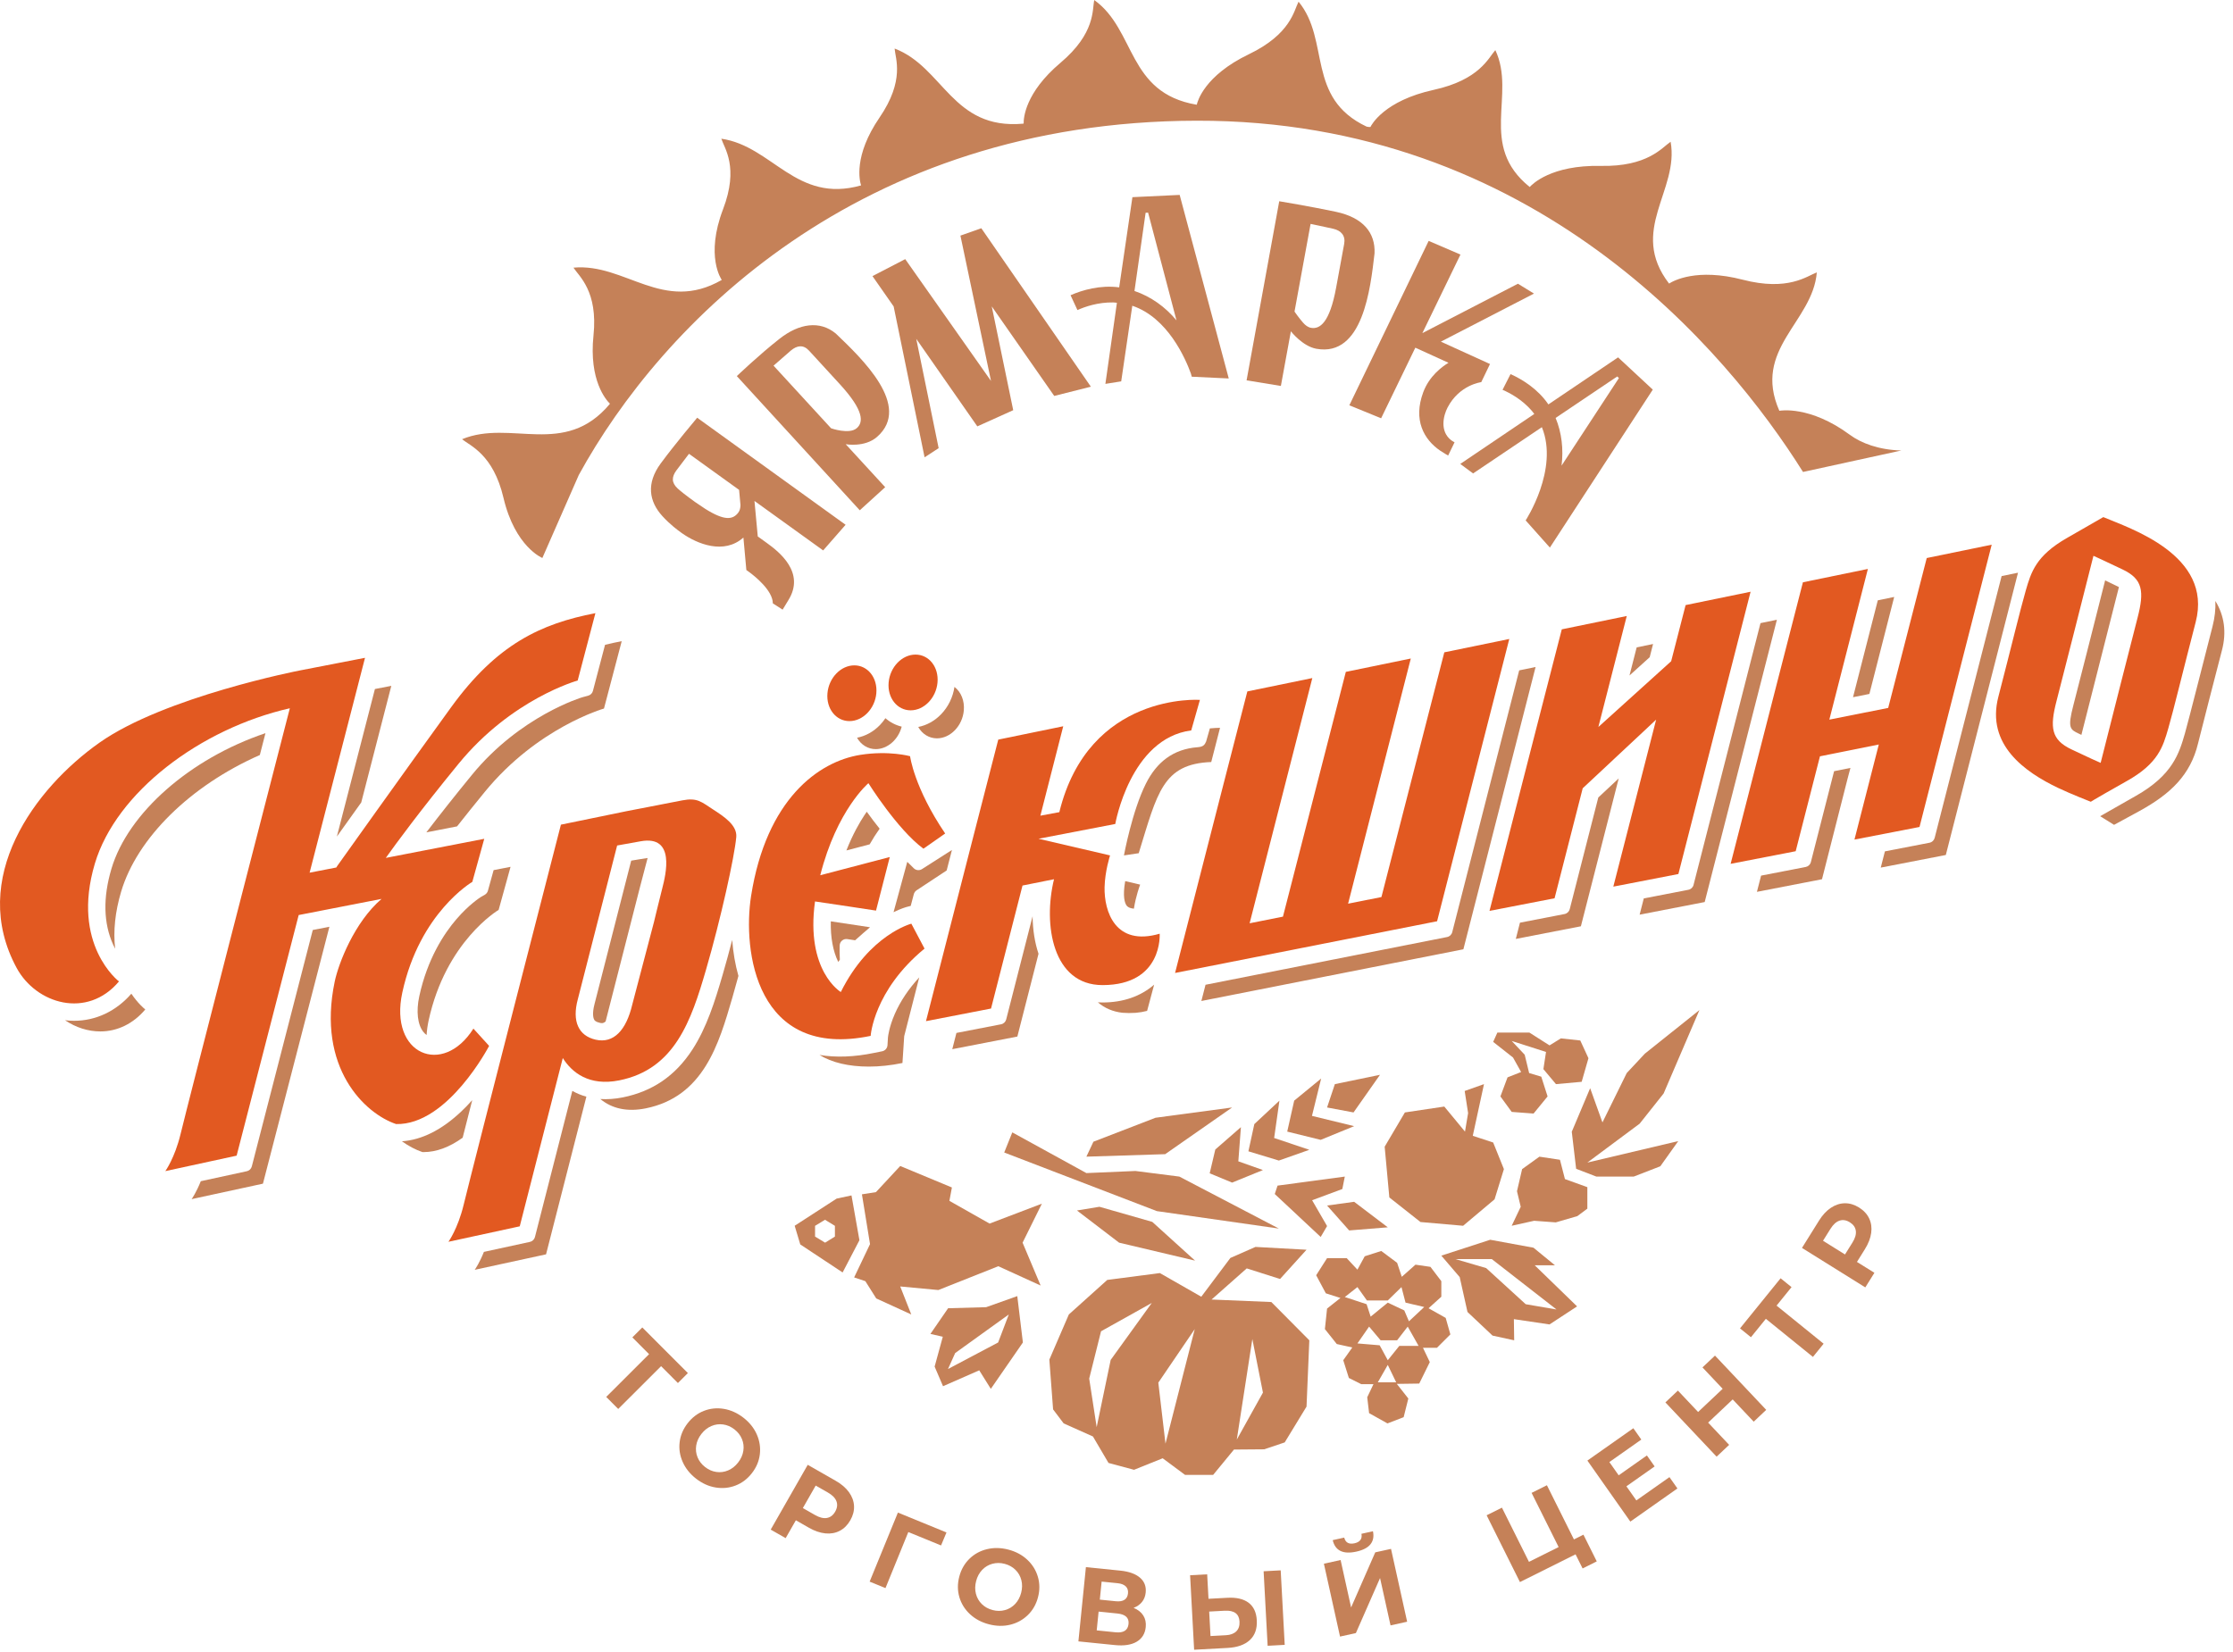 <?xml version="1.0" encoding="UTF-8"?> <svg xmlns="http://www.w3.org/2000/svg" width="250" height="185" viewBox="0 0 250 185" fill="none"> <g clip-path="url(#clip0)"> <path d="M161.7 73.051C161.7 73.051 157.816 88.137 154.661 100.456L150.929 101.199L157.949 73.744L150.675 75.24C150.675 75.24 146.789 90.331 143.635 102.651L139.903 103.394L146.924 75.933L139.649 77.429C139.649 77.429 134.817 96.194 131.557 108.958L160.892 103.167L168.975 71.556L161.7 73.051" fill="#E25921"></path> <path d="M188.716 67.761C188.716 67.761 188.073 70.258 187.099 74.049L178.949 81.413L182.128 68.982L174.853 70.477C174.853 70.477 170.021 89.243 166.76 102.006L174.045 100.593L177.195 88.277L185.417 80.589C183.892 86.523 182.097 93.52 180.623 99.29L187.908 97.877L195.991 66.266L188.716 67.761" fill="#E25921"></path> <path d="M211.397 79.276L204.808 80.588L209.123 63.712L201.849 65.208C201.849 65.208 197.017 83.973 193.756 96.737L201.04 95.324L203.757 84.696L210.345 83.372C209.405 87.037 208.46 90.729 207.619 94.021L214.903 92.608L222.985 60.997L215.712 62.492C215.712 62.492 213.7 70.305 211.397 79.276" fill="#E25921"></path> <path d="M239.311 69.196C238.568 72.06 236.484 80.286 235.183 85.431C234.847 85.286 233.874 84.855 231.903 83.915C229.655 82.843 229.468 81.484 230.244 78.496C230.987 75.629 233.075 67.388 234.376 62.243C234.644 62.363 235.575 62.786 237.651 63.777C239.899 64.849 240.086 66.208 239.311 69.196ZM235.48 57.908C235.48 57.908 235.324 58.004 231.407 60.248C227.939 62.235 227.398 64.065 226.8 66.124C226.202 68.181 225.148 72.568 223.731 78.029C222.334 83.416 226.73 86.473 230.415 88.233C231.886 88.934 234.075 89.784 234.075 89.784C233.996 89.853 233.967 89.797 238.147 87.444C241.63 85.484 242.158 83.627 242.755 81.569C243.352 79.511 244.406 75.124 245.823 69.663C247.779 62.127 238.395 59.151 235.48 57.908" fill="#E25921"></path> <path d="M124.279 95.794L116.27 93.928L124.863 92.274C124.863 92.274 126.528 82.684 133.366 81.797L134.339 78.376C134.339 78.376 121.896 77.492 118.6 90.949L116.477 91.345L119.037 81.33L111.763 82.825C111.763 82.825 106.931 101.591 103.67 114.354L110.954 112.941L114.477 99.166L118.005 98.461C116.762 103.541 117.843 110.326 123.446 110.317C130.224 110.308 129.834 104.562 129.834 104.562C124.854 106.016 123.608 102.054 123.665 99.358C123.704 97.561 124.279 95.794 124.279 95.794Z" fill="#E25921"></path> <path d="M94.134 111.092C94.134 111.092 90.169 108.739 91.247 100.949C92.46 101.118 98.076 101.974 98.076 101.974L99.616 95.975L91.834 98.014C93.69 90.683 97.225 87.706 97.225 87.706C97.225 87.706 100.467 92.894 103.386 95.042L105.818 93.34C102.332 88.192 101.89 84.684 101.89 84.684C101.89 84.684 99.535 84.026 96.333 84.531C91.617 85.276 85.794 89.529 84.091 100.326C83.125 106.454 84.627 118.678 97.476 116.003C97.476 116.003 97.792 110.932 103.508 106.23L102.032 103.439C102.032 103.439 97.346 104.649 94.134 111.092" fill="#E25921"></path> <path d="M74.14 99.501C73.735 101.082 73.228 103.21 73.228 103.21L70.782 112.516C70.114 115.353 68.709 116.89 66.692 116.431C64.761 115.991 64.027 114.37 64.69 111.904L64.693 111.892C64.704 111.851 64.714 111.812 64.723 111.777L69.093 94.684C69.746 94.569 70.603 94.416 71.729 94.211C75.64 93.502 74.546 97.92 74.14 99.501V99.501ZM79.795 90.624C78.538 89.814 78.08 89.302 76.393 89.629C74.707 89.956 74.713 89.955 70.072 90.855L62.798 92.35C62.798 92.35 53.084 130.074 51.907 134.928C51.259 137.604 50.205 139.062 50.205 139.062L58.189 137.33L63.008 118.485C64.017 120.085 65.93 121.668 69.337 120.984C75.537 119.739 77.378 114.323 79.04 108.608C80.702 102.893 82.227 95.975 82.43 93.745C82.551 92.414 81.052 91.435 79.795 90.624Z" fill="#E25921"></path> <path d="M54.761 117.124L53.002 115.189C49.597 120.593 43.528 118.12 45.042 111.148C46.989 102.177 52.88 98.758 52.88 98.758L54.216 93.934L43.195 96.072C44.332 94.473 47.003 90.829 51.34 85.53C57.312 78.234 64.676 76.209 64.676 76.209L66.66 68.663C60.553 69.848 55.636 72.127 50.502 79.207C45.368 86.287 37.748 96.988 37.748 96.988L37.652 97.147L34.663 97.727L40.866 73.666L33.54 75.087C33.54 75.087 18.453 78.018 11.157 83.152C3.861 88.287 -3.555 98.376 1.862 108.392C4.051 112.44 9.766 114.138 13.319 109.907C13.319 109.907 7.915 105.797 10.617 96.718C12.997 88.72 22.416 81.599 32.449 79.315C29.439 90.984 21.172 123.053 20.212 127.014C19.563 129.688 18.509 131.148 18.509 131.148L26.493 129.416L33.44 102.472L42.72 100.663C39.693 103.257 37.91 107.851 37.477 109.906C35.437 119.605 40.866 124.714 44.347 125.878C50.136 126.016 54.761 117.124 54.761 117.124" fill="#E25921"></path> <path d="M95.102 80.753C96.613 80.753 97.96 79.356 98.111 77.632C98.262 75.908 97.159 74.511 95.648 74.511C94.137 74.511 92.79 75.908 92.639 77.632C92.488 79.356 93.591 80.753 95.102 80.753" fill="#E25921"></path> <path d="M101.952 79.546C103.463 79.546 104.81 78.149 104.961 76.425C105.112 74.701 104.009 73.304 102.498 73.304C100.987 73.304 99.64 74.701 99.489 76.425C99.338 78.149 100.441 79.546 101.952 79.546Z" fill="#E25921"></path> <path d="M51.626 124.484C49.447 126.538 47.217 127.656 44.999 127.807C45.747 128.346 46.541 128.764 47.292 129.016L47.427 129.018C48.844 129.017 50.314 128.475 51.798 127.407L52.87 123.202C52.46 123.661 52.041 124.092 51.626 124.484" fill="#C58158"></path> <path d="M13.56 99.856C15.35 93.849 21.3 87.984 29.09 84.551L29.72 82.104C21.262 84.952 14.334 91.049 12.481 97.273C11.514 100.523 11.579 103.393 12.675 105.803C12.745 105.955 12.893 106.246 12.893 106.246C12.664 104.266 12.889 102.117 13.56 99.856" fill="#C58158"></path> <path d="M54.284 88.668C60.167 81.482 67.547 79.367 67.62 79.347L69.606 71.8C68.971 71.924 68.35 72.059 67.739 72.21L66.381 77.375C66.314 77.63 66.117 77.83 65.863 77.9L65.186 78.087C65.126 78.104 58.244 80.168 52.845 86.763C51.016 88.997 49.297 91.166 47.734 93.21L51.171 92.543C52.093 91.374 53.129 90.08 54.284 88.668" fill="#C58158"></path> <path d="M47.734 93.21L47.735 93.95L47.736 93.21H47.734Z" fill="#C58158"></path> <path d="M55.826 101.896L57.16 97.072L55.264 97.441L54.625 99.751C54.572 99.939 54.45 100.097 54.282 100.194L53.846 100.446C53.729 100.519 52.508 101.297 51.102 102.933C49.706 104.556 47.852 107.371 46.943 111.561C46.575 113.254 46.748 114.754 47.409 115.572C47.514 115.703 47.634 115.816 47.763 115.906H47.763C47.792 115.38 47.867 114.835 47.986 114.286C49.913 105.409 55.767 101.93 55.826 101.896" fill="#C58158"></path> <path d="M43.81 76.805L41.975 77.161L37.715 93.683C37.715 93.683 37.716 93.683 37.716 93.682L40.444 89.863L43.81 76.805" fill="#C58158"></path> <path d="M14.705 111.279C13.01 113.236 10.732 114.314 8.293 114.314C7.967 114.314 7.626 114.293 7.278 114.251C8.494 115.072 9.864 115.505 11.239 115.505C13.147 115.505 14.931 114.632 16.264 113.046C16.115 112.926 15.425 112.344 14.705 111.279" fill="#C58158"></path> <path d="M59.329 139.073L54.178 140.192C53.7 141.388 53.24 142.071 53.149 142.2L61.134 140.468L65.649 122.813C65.096 122.66 64.566 122.441 64.076 122.165L59.89 138.533C59.82 138.805 59.603 139.015 59.329 139.073" fill="#C58158"></path> <path d="M81.984 111.749C82.217 110.945 82.448 110.121 82.672 109.289C82.316 108.03 82.081 106.675 81.974 105.262C81.628 106.6 81.269 107.909 80.908 109.152C80.03 112.171 79.11 115.085 77.523 117.532C75.618 120.467 73.066 122.22 69.72 122.893C68.849 123.066 68.002 123.127 67.212 123.075C68.537 124.171 70.252 124.529 72.282 124.123C78.764 122.821 80.474 116.938 81.984 111.749" fill="#C58158"></path> <path d="M101.961 101.448L102.309 100.13C102.356 99.955 102.466 99.802 102.617 99.701L105.986 97.478L106.576 95.185L103.22 97.328C102.929 97.514 102.546 97.473 102.302 97.231L101.576 96.512L100.039 102.151C100.039 102.151 100.04 102.151 100.041 102.151C100.873 101.743 101.437 101.584 101.541 101.557L101.961 101.448" fill="#C58158"></path> <path d="M98.481 92.802C97.999 92.203 97.515 91.563 97.041 90.903C96.955 91.025 96.87 91.149 96.786 91.276C96.262 92.067 95.484 93.396 94.76 95.236C94.76 95.236 94.763 95.236 94.765 95.235L97.365 94.554C97.717 93.933 98.093 93.344 98.481 92.802Z" fill="#C58158"></path> <path d="M95.736 105.299C95.996 105.063 97.162 104.032 97.406 103.839L93.014 103.176C92.976 104.979 93.257 106.51 93.849 107.727L94.026 107.472C93.996 106.868 93.989 106.374 94.008 105.869C94.015 105.657 94.114 105.459 94.277 105.325C94.441 105.191 94.653 105.132 94.863 105.165L95.736 105.299" fill="#C58158"></path> <path d="M101.232 116.037L102.915 109.454C101.724 110.741 100.802 112.121 100.175 113.556C99.54 115.014 99.425 116.054 99.414 116.167L99.361 117.047C99.34 117.382 99.097 117.661 98.768 117.728L97.863 117.91C95.656 118.368 93.576 118.447 91.753 118.139C93.119 118.992 95.026 119.443 97.268 119.443H97.268C98.481 119.443 99.748 119.307 101.036 119.04C101.035 119.033 101.223 116.077 101.232 116.037" fill="#C58158"></path> <path d="M135.033 83.042C134.871 83.42 134.705 83.629 134.093 83.676C131.308 83.885 129.484 85.383 128.297 87.744C126.741 90.837 125.834 95.793 125.834 95.793L127.489 95.546C129.575 88.774 130.174 85.544 135.607 85.336L136.592 81.504C136.293 81.51 135.907 81.527 135.453 81.57L135.033 83.042" fill="#C58158"></path> <path d="M126.117 101.39C126.205 101.518 126.391 101.7 126.949 101.758C127.162 100.368 127.599 99.194 127.648 99.065L125.973 98.673C125.67 100.409 125.932 101.12 126.117 101.39" fill="#C58158"></path> <path d="M116.27 106.808C115.853 105.566 115.629 104.153 115.605 102.608L112.651 114.162C112.58 114.44 112.356 114.652 112.075 114.706L107.079 115.674L106.615 117.492L113.9 116.079L116.27 106.808Z" fill="#C58158"></path> <path d="M163.836 106.306L171.92 74.694L170.084 75.071L162.587 104.391C162.516 104.668 162.293 104.878 162.013 104.934L134.967 110.279L134.501 112.096L163.836 106.306Z" fill="#C58158"></path> <path d="M182.433 75.643L184.695 73.599L185.072 72.12L183.237 72.497L182.433 75.643Z" fill="#C58158"></path> <path d="M198.935 69.404L197.1 69.781L189.604 99.099C189.533 99.376 189.309 99.588 189.028 99.642L184.033 100.61L183.568 102.428L190.852 101.016L198.935 69.404Z" fill="#C58158"></path> <path d="M206.823 87.302C206.9 86.999 206.947 86.833 206.988 86.677C207.051 86.453 207.096 86.287 207.171 85.994L205.34 86.362L202.738 96.545C202.667 96.822 202.443 97.033 202.162 97.088L197.166 98.057L196.7 99.874L203.986 98.461L206.823 87.302" fill="#C58158"></path> <path d="M212.068 66.85L210.232 67.228L207.459 78.076L207.463 78.076L209.291 77.711L212.068 66.85Z" fill="#C58158"></path> <path d="M225.931 64.135L224.095 64.512L216.599 93.83C216.528 94.106 216.304 94.319 216.023 94.373L211.028 95.341L210.564 97.159L217.848 95.746L225.931 64.135" fill="#C58158"></path> <path d="M233.028 82.295L233.027 82.296L233.028 82.296V82.295Z" fill="#C58158"></path> <path d="M235.684 64.996C234.411 70.038 232.772 76.498 232.127 78.984C231.461 81.549 231.757 81.691 232.74 82.159L233.027 82.296C233.076 82.083 236.04 70.448 237.229 65.743C237.112 65.676 235.684 64.996 235.684 64.996Z" fill="#C58158"></path> <path d="M236.684 92.371C236.684 92.371 238.376 91.455 239.528 90.823C243.018 88.906 245.24 86.781 246.09 83.239C246.378 82.038 248.188 75.034 248.768 72.8C249.288 70.798 249.038 68.948 248.026 67.3C248.066 68.224 247.958 69.184 247.707 70.152C247.127 72.388 244.988 80.855 244.615 82.139C243.982 84.323 243.262 86.798 239.102 89.139C237.56 90.007 235.128 91.403 235.128 91.403C235.128 91.403 236.684 92.371 236.684 92.371" fill="#C58158"></path> <path d="M99.129 80.427C98.948 80.698 98.743 80.954 98.518 81.189C97.795 81.937 96.909 82.43 95.951 82.615C96.397 83.414 97.18 83.891 98.046 83.891C99.351 83.891 100.573 82.832 100.951 81.373C100.278 81.211 99.648 80.884 99.129 80.427Z" fill="#C58158"></path> <path d="M106.859 76.923C106.69 78.073 106.16 79.159 105.367 79.982C104.646 80.729 103.759 81.223 102.803 81.409C103.247 82.208 104.03 82.684 104.897 82.684C106.406 82.684 107.755 81.285 107.906 79.563C108 78.486 107.609 77.5 106.859 76.923Z" fill="#C58158"></path> <path d="M127.142 113.422C127.59 113.384 128.02 113.311 128.427 113.204L129.214 110.268C127.688 111.588 125.744 112.259 123.437 112.263C123.259 112.263 123.087 112.257 122.915 112.247C123.68 112.904 124.6 113.295 125.66 113.415C126.38 113.455 126.38 113.455 127.142 113.422Z" fill="#C58158"></path> <path d="M71.625 99.439V99.438L72.505 96.083C72.43 96.084 70.668 96.38 70.668 96.38L66.572 112.396C66.249 113.6 66.459 114.083 66.53 114.203C66.564 114.258 66.666 114.43 67.126 114.534C67.333 114.581 67.495 114.645 67.801 114.391L71.625 99.439" fill="#C58158"></path> <path d="M181.226 87.172L178.939 89.31L175.742 101.815C175.67 102.091 175.446 102.303 175.164 102.358L170.17 103.327L169.706 105.145L176.991 103.731L181.226 87.172" fill="#C58158"></path> <path d="M36.879 103.784L35.017 104.147L28.192 130.621C28.122 130.892 27.905 131.101 27.632 131.16L22.481 132.277C21.991 133.504 21.512 134.203 21.459 134.277L21.454 134.285L29.438 132.554L36.879 103.784" fill="#C58158"></path> <path d="M75.897 154.878L74.014 152.992L69.215 157.783L67.87 156.436L72.669 151.645L70.796 149.768L71.91 148.655L77.012 153.764L75.897 154.878" fill="#C58158"></path> <path d="M80.206 164.839C80.658 164.903 81.097 164.843 81.525 164.66C81.953 164.479 82.325 164.183 82.642 163.773C82.959 163.366 83.152 162.932 83.222 162.472C83.293 162.013 83.241 161.572 83.066 161.151C82.892 160.728 82.611 160.367 82.222 160.066C81.833 159.764 81.413 159.582 80.96 159.518C80.508 159.454 80.069 159.513 79.642 159.696C79.215 159.877 78.842 160.173 78.525 160.582C78.208 160.989 78.015 161.424 77.944 161.884C77.874 162.343 77.926 162.784 78.101 163.206C78.275 163.628 78.556 163.989 78.945 164.291C79.333 164.592 79.753 164.775 80.206 164.839ZM76.432 163.716C76.113 162.996 75.999 162.256 76.092 161.496C76.184 160.737 76.481 160.035 76.984 159.385C77.486 158.739 78.093 158.275 78.806 157.997C79.518 157.719 80.263 157.644 81.041 157.773C81.818 157.904 82.549 158.233 83.232 158.763C83.915 159.294 84.414 159.918 84.73 160.636C85.046 161.355 85.159 162.094 85.07 162.856C84.981 163.618 84.685 164.323 84.182 164.969C83.681 165.618 83.071 166.079 82.356 166.355C81.64 166.631 80.895 166.706 80.121 166.577C79.347 166.451 78.618 166.121 77.935 165.592C77.252 165.063 76.751 164.437 76.432 163.716Z" fill="#C58158"></path> <path d="M92.58 169.989C92.967 169.92 93.274 169.685 93.503 169.285C93.736 168.877 93.784 168.489 93.647 168.122C93.509 167.754 93.189 167.428 92.687 167.141L91.323 166.363L89.885 168.881L91.248 169.66C91.75 169.946 92.194 170.056 92.58 169.989V169.989ZM95.046 167.099C95.394 167.582 95.585 168.096 95.614 168.634C95.643 169.173 95.505 169.713 95.197 170.252C94.893 170.785 94.5 171.176 94.018 171.428C93.537 171.68 93 171.776 92.407 171.717C91.815 171.658 91.199 171.448 90.559 171.081L89.103 170.249L87.96 172.249L86.287 171.294L90.431 164.039L93.561 165.827C94.201 166.192 94.696 166.616 95.046 167.099" fill="#C58158"></path> <path d="M105.357 173.067L101.692 171.567L99.135 177.845L97.362 177.12L100.527 169.387L105.965 171.613L105.357 173.067Z" fill="#C58158"></path> <path d="M112.505 180.308C112.946 180.189 113.327 179.961 113.648 179.625C113.968 179.289 114.194 178.872 114.325 178.372C114.455 177.871 114.463 177.396 114.346 176.945C114.23 176.496 114.008 176.111 113.681 175.792C113.355 175.473 112.954 175.251 112.478 175.127C112.002 175.002 111.544 175.001 111.103 175.121C110.662 175.24 110.281 175.468 109.961 175.804C109.639 176.14 109.414 176.557 109.284 177.057C109.153 177.559 109.146 178.033 109.263 178.484C109.379 178.933 109.6 179.319 109.927 179.637C110.253 179.957 110.654 180.177 111.13 180.303C111.606 180.427 112.064 180.428 112.505 180.308V180.308ZM108.595 180.764C108.017 180.227 107.622 179.592 107.408 178.857C107.193 178.123 107.189 177.36 107.396 176.567C107.602 175.773 107.978 175.109 108.524 174.572C109.069 174.036 109.724 173.673 110.49 173.487C111.256 173.3 112.057 173.315 112.893 173.533C113.729 173.751 114.435 174.128 115.008 174.664C115.581 175.199 115.977 175.835 116.195 176.571C116.413 177.306 116.42 178.071 116.213 178.863C116.006 179.656 115.628 180.32 115.079 180.856C114.529 181.391 113.874 181.754 113.113 181.942C112.351 182.13 111.551 182.115 110.715 181.896C109.879 181.679 109.172 181.301 108.595 180.764" fill="#C58158"></path> <path d="M123.132 179.135L124.92 179.316C125.337 179.357 125.662 179.304 125.891 179.156C126.122 179.006 126.254 178.765 126.287 178.433C126.32 178.109 126.237 177.848 126.037 177.652C125.838 177.457 125.533 177.337 125.123 177.296L123.336 177.116L123.132 179.135ZM126.348 181.86C126.417 181.171 126.002 180.78 125.103 180.689L122.997 180.476L122.784 182.578L124.89 182.792C125.79 182.883 126.275 182.572 126.348 181.86V181.86ZM127.998 180.911C128.231 181.277 128.323 181.711 128.273 182.211C128.198 182.945 127.862 183.492 127.264 183.848C126.666 184.202 125.851 184.329 124.817 184.224L120.735 183.811L121.575 175.497L125.433 175.888C126.396 175.985 127.126 176.247 127.625 176.673C128.124 177.1 128.338 177.657 128.268 178.345C128.227 178.757 128.088 179.109 127.851 179.402C127.614 179.695 127.301 179.912 126.913 180.056C127.402 180.259 127.764 180.542 127.998 180.911" fill="#C58158"></path> <path d="M141.471 175.959L143.383 175.856L143.833 184.2L141.921 184.303L141.471 175.959ZM138.409 182.688C138.676 182.427 138.797 182.06 138.773 181.592C138.727 180.725 138.172 180.321 137.112 180.377L135.377 180.472L135.525 183.213L137.259 183.12C137.757 183.093 138.141 182.948 138.409 182.688V182.688ZM139.785 179.481C140.351 179.905 140.659 180.561 140.707 181.452C140.757 182.397 140.497 183.135 139.927 183.663C139.356 184.193 138.528 184.485 137.443 184.544L133.691 184.747L133.24 176.404L135.152 176.3L135.3 179.041L137.415 178.928C138.428 178.872 139.217 179.057 139.785 179.481" fill="#C58158"></path> <path d="M149.207 172.473L150.495 172.189C150.638 172.753 151.022 172.964 151.648 172.825C151.958 172.757 152.178 172.633 152.308 172.453C152.44 172.273 152.478 172.044 152.423 171.763L153.712 171.476C153.834 172.061 153.743 172.545 153.438 172.93C153.132 173.317 152.606 173.592 151.855 173.758C150.368 174.088 149.486 173.658 149.207 172.473V172.473ZM148.22 175.113L150.09 174.699L151.266 180.013L153.968 173.841L155.734 173.451L157.539 181.608L155.68 182.02L154.507 176.717L151.802 182.878L150.026 183.272L148.22 175.113Z" fill="#C58158"></path> <path d="M177.277 171.861L178.769 174.853L177.184 175.644L176.395 174.063L170.168 177.168L166.439 169.69L168.152 168.836L171.179 174.904L174.5 173.248L171.473 167.18L173.188 166.325L176.213 172.393L177.277 171.861" fill="#C58158"></path> <path d="M186.907 165.417L187.8 166.685L182.528 170.397L177.719 163.563L182.864 159.941L183.757 161.21L180.179 163.73L181.223 165.213L184.383 162.989L185.249 164.218L182.088 166.444L183.201 168.025L186.907 165.417Z" fill="#C58158"></path> <path d="M192.005 151.807L197.741 157.884L196.34 159.207L193.988 156.715L191.237 159.311L193.589 161.803L192.187 163.125L186.452 157.048L187.853 155.725L190.115 158.121L192.865 155.525L190.604 153.13L192.005 151.807" fill="#C58158"></path> <path d="M200.575 144.14L198.899 146.209L204.167 150.477L202.97 151.956L197.7 147.688L196.031 149.749L194.807 148.759L199.351 143.148L200.575 144.14" fill="#C58158"></path> <path d="M207.772 137.832C207.719 137.442 207.496 137.127 207.105 136.882C206.707 136.633 206.321 136.57 205.949 136.694C205.577 136.817 205.239 137.123 204.931 137.615L204.1 138.946L206.561 140.482L207.392 139.151C207.699 138.66 207.825 138.22 207.772 137.832V137.832ZM204.981 135.256C205.479 134.927 205.996 134.757 206.537 134.748C207.077 134.739 207.611 134.899 208.137 135.227C208.657 135.551 209.033 135.958 209.267 136.451C209.499 136.941 209.575 137.481 209.493 138.07C209.412 138.66 209.176 139.268 208.787 139.893L207.899 141.317L209.853 142.535L208.833 144.17L201.744 139.748L203.652 136.69C204.041 136.065 204.485 135.587 204.981 135.256" fill="#C58158"></path> <path d="M127.012 32.585L128.26 23.827L128.538 23.812L131.716 35.876C130.464 34.368 128.863 33.215 127.012 32.585V32.585ZM126.782 22.08L125.3 32.18C123.177 31.897 121.167 32.484 119.856 33.061L120.627 34.724C121.456 34.352 122.916 33.839 124.636 33.868C124.778 33.871 124.908 33.897 125.046 33.908L123.756 42.989L125.526 42.707L126.769 34.24C130.732 35.571 132.718 40.141 133.33 41.835L133.424 42.185L137.568 42.383L132.072 21.827L126.782 22.08" fill="#C58158"></path> <path d="M146.782 36.713C146.434 36.653 146.131 36.418 145.876 36.122C145.375 35.537 145.003 35 144.93 34.892L146.73 25.073C146.73 25.073 148.366 25.414 149.258 25.616C150.152 25.817 150.658 26.393 150.491 27.306C150.39 27.857 150.192 28.921 149.592 32.196C148.86 36.189 147.75 36.88 146.782 36.713V36.713ZM153.89 28.368C153.992 26.062 152.604 24.362 149.568 23.72C146.73 23.118 143.22 22.536 143.22 22.536L139.564 42.593L143.403 43.22L144.524 37.1C144.524 37.1 145.823 38.778 147.382 39.058C152.588 39.996 153.431 32.316 153.89 28.368Z" fill="#C58158"></path> <path d="M86.604 40.949L88.539 39.259C89.239 38.672 89.942 38.575 90.576 39.264C90.959 39.681 91.739 40.535 94.013 43.009C96.785 46.027 96.656 47.305 95.923 47.945C95.077 48.684 93.045 47.961 93.045 47.961L86.604 40.949ZM98.188 48.928C102.136 45.479 96.481 40.136 93.577 37.355C91.779 35.859 89.46 36.225 87.293 37.924C84.969 39.747 82.493 42.117 82.493 42.117L96.257 57.144L99.103 54.557L94.683 49.745C94.683 49.745 96.804 50.136 98.188 48.928" fill="#C58158"></path> <path d="M174.161 46.802L181.06 42.16L181.248 42.338L174.828 52.144C175.055 50.308 174.849 48.462 174.161 46.802ZM181.155 40.02L173.353 45.289C172.179 43.557 170.416 42.474 169.115 41.894L168.221 43.652C169.053 44.016 170.396 44.725 171.501 46.008C171.599 46.122 171.687 46.238 171.775 46.356L163.488 51.954L164.924 53.018L172.623 47.837C174.556 52.548 170.807 58.278 170.807 58.278L173.52 61.321L185.041 43.632L181.155 40.02" fill="#C58158"></path> <path d="M107.526 26.385L110.95 42.661L101.346 29.019L97.679 30.919L100.05 34.316L103.514 51.213L105.088 50.187L102.581 37.944L109.418 47.747L113.437 45.935L111.034 34.311L118.029 44.339L122.13 43.304L109.865 25.559L107.526 26.385" fill="#C58158"></path> <path d="M165.836 42.795L166.816 40.765L161.315 38.26L171.739 32.877L169.943 31.773L159.245 37.304L163.509 28.508L159.949 26.977L151.068 45.387L154.627 46.841L158.456 38.936L162.168 40.627C161.449 41.059 160.012 42.111 159.337 43.935C158.197 47.02 159.399 49.212 161.24 50.468C161.565 50.691 162.129 51.015 162.129 51.015L162.847 49.533C162.747 49.469 162.561 49.373 162.467 49.299C161.161 48.277 161.605 46.528 162.06 45.647C163.379 43.089 165.836 42.795 165.836 42.795" fill="#C58158"></path> <path d="M207.1 48.688C202.627 45.388 199.29 45.985 199.21 46.003C196.156 39.075 202.951 36.065 203.406 30.504C202.302 30.911 200.2 32.641 195.111 31.323C189.962 29.989 187.348 31.444 186.864 31.757C182.286 25.799 188.022 21.337 187.038 15.875C186.071 16.524 184.476 18.685 179.196 18.579C173.648 18.467 171.527 20.645 171.263 20.943C165.45 16.259 169.776 10.64 167.414 5.613C166.646 6.467 165.663 8.933 160.515 10.063C154.984 11.275 153.552 13.968 153.43 14.22C153.32 14.229 153.187 14.224 153.004 14.181C146.182 10.96 148.954 4.527 145.384 0.189C144.855 1.192 144.527 3.809 139.814 6.077C134.838 8.472 134.068 11.359 133.991 11.715C133.982 11.719 133.964 11.72 133.954 11.724C126.17 10.391 127.193 3.372 122.511 0.005C122.27 1.103 122.66 3.711 118.715 7.044C114.752 10.393 114.593 13.244 114.606 13.825C114.587 13.835 114.561 13.841 114.54 13.851C106.604 14.556 105.632 7.512 100.159 5.437C100.234 6.555 101.339 8.971 98.465 13.172C95.534 17.459 96.242 20.264 96.404 20.761C89.12 22.825 86.49 16.365 80.758 15.533C81.097 16.605 82.75 18.72 80.952 23.428C78.936 28.708 80.781 31.307 80.801 31.335C80.797 31.343 80.794 31.349 80.79 31.357C74.232 35.119 69.995 29.443 64.204 29.973C64.812 30.933 66.965 32.596 66.445 37.576C65.919 42.613 67.869 44.801 68.277 45.2C68.269 45.219 68.269 45.231 68.26 45.252C63.202 51.284 57.17 46.927 51.73 49.187C52.625 49.919 55.219 50.863 56.367 55.744C57.66 61.247 60.721 62.486 60.721 62.486L64.801 53.189C74.041 36.323 96.058 13.585 133.984 13.517C171.711 13.448 193.359 39.281 201.86 52.853L212.87 50.448C210.327 50.379 208.368 49.624 207.1 48.688" fill="#C58158"></path> <path d="M82.656 57.405C82.05 58.205 81.13 58.344 78.974 56.995C78.841 56.908 78.1 56.419 77.829 56.225C76.795 55.484 76.155 54.966 75.877 54.71C75.147 54.04 75.207 53.394 75.718 52.69L77.138 50.819L82.747 54.859L82.901 56.556C82.897 56.873 82.832 57.174 82.656 57.405V57.405ZM94.671 58.767L78.054 46.78C78.054 46.78 75.601 49.688 73.978 51.889C72.328 54.128 72.657 56.149 74.162 57.799C75.036 58.756 75.889 59.379 76.277 59.657L76.277 59.659C76.286 59.665 76.296 59.672 76.306 59.678C76.328 59.694 76.355 59.713 76.374 59.727L76.375 59.726C78.058 60.905 81.046 62.146 83.23 60.196L83.559 63.834L83.898 64.078C84.431 64.471 86.516 66.098 86.525 67.569L87.62 68.272C87.62 68.272 87.62 68.272 88.258 67.219C90.188 64.128 87.253 61.814 85.851 60.804L84.838 60.074L84.467 56.098L92.159 61.639L94.671 58.767" fill="#C58158"></path> <path d="M138.467 161.215L140.209 149.956L141.395 155.951L138.467 161.215ZM130.484 161.668L129.682 154.836L133.76 148.84L130.484 161.668ZM124.349 152.29L122.78 159.82L121.944 154.383L123.269 149.084L128.95 145.912L124.349 152.29ZM142.335 145.808L135.643 145.529L139.581 142.042L143.311 143.228L146.275 139.952L140.557 139.637L137.751 140.871L134.492 145.215L129.856 142.565L123.966 143.333L119.665 147.201L117.482 152.256L117.901 157.833L119.086 159.401L122.362 160.865L124.105 163.828L126.964 164.596L130.17 163.305L132.68 165.169H135.817L138.152 162.329L141.535 162.302L143.833 161.528L146.275 157.52L146.588 150.094L142.335 145.808" fill="#C58158"></path> <path d="M120.573 135.556L125.29 139.161L133.795 141.172L129.003 136.832L123.094 135.141L120.573 135.556" fill="#C58158"></path> <path d="M112.429 129.064L129.518 135.627L143.177 137.582L132.035 131.76L127.12 131.133L121.63 131.368L113.334 126.81L112.429 129.064" fill="#C58158"></path> <path d="M121.63 129.529L130.449 129.25L137.943 124.021L129.368 125.172L122.415 127.856L121.63 129.529" fill="#C58158"></path> <path d="M135.433 131.394L136.061 128.728L138.929 126.225L138.64 130.052L141.395 131.028L137.943 132.434L135.433 131.394" fill="#C58158"></path> <path d="M139.767 128.93L140.43 125.882L143.242 123.255L142.65 127.438L146.588 128.762L143.178 129.965L139.767 128.93Z" fill="#C58158"></path> <path d="M144.114 126.723L144.894 123.255L147.912 120.78L146.884 124.963L151.607 126.113L147.86 127.647L144.114 126.723" fill="#C58158"></path> <path d="M148.575 124.021L149.447 121.407L154.5 120.362L151.537 124.577L148.575 124.021Z" fill="#C58158"></path> <path d="M146.901 134.409L150.283 133.154L150.561 131.76L143.032 132.771L142.719 133.712L147.86 138.522L148.575 137.302L146.901 134.409" fill="#C58158"></path> <path d="M148.575 135.001L151.607 134.584L155.372 137.442L151.049 137.791L148.575 135.001Z" fill="#C58158"></path> <path d="M164.016 126.723L161.699 123.918L157.287 124.577L155.023 128.414L155.547 134.096L159.032 136.849L163.807 137.268L167.328 134.306L168.373 130.924L167.171 127.944L164.888 127.194L166.143 121.408L163.981 122.174L164.365 124.649L164.016 126.723" fill="#C58158"></path> <path d="M169.837 133.399L170.412 130.924L172.347 129.53L174.648 129.878L175.205 132.039L177.715 132.945V135.351L176.595 136.187L174.18 136.889L171.755 136.709L169.245 137.268L170.256 135.142L169.837 133.399" fill="#C58158"></path> <path d="M176.46 130.889L175.972 126.74L178.029 121.861L179.406 125.695L182.124 120.166L184.156 117.992L190.264 113.112L186.255 122.453L183.571 125.834L177.715 130.191L187.893 127.786L185.884 130.606L182.909 131.76H178.725L176.46 130.889" fill="#C58158"></path> <path d="M166.387 142.008L162.936 140.997H167.013L174.264 146.644L170.813 146.052L166.387 142.008ZM176.565 146.296L171.824 141.694H174.089L171.685 139.725L166.84 138.835L161.367 140.613L163.424 143.018L164.295 146.922L167.1 149.568L169.524 150.094L169.489 147.725L173.48 148.317L176.565 146.296" fill="#C58158"></path> <path d="M157.741 147.969L157.219 146.749L155.372 145.877L153.455 147.445L153.001 146.052L150.561 145.249L151.973 144.135L153.036 145.633H155.372L156.905 144.135L157.359 145.877L159.451 146.365L157.741 147.969ZM156.661 150.723L155.372 152.325L154.463 150.653L151.973 150.444L153.28 148.561L154.571 150.095H156.417L157.603 148.561L158.823 150.723H156.661ZM154.256 154.8L155.372 152.849L156.313 154.8H154.256ZM162.379 149.433L161.855 147.585L159.937 146.506L161.367 145.215V143.472L160.147 141.869L158.473 141.625L156.94 142.984L156.417 141.416L154.64 140.09L152.792 140.684L151.973 142.183L150.771 140.894H148.575L147.355 142.809L148.435 144.832L150.073 145.355L148.575 146.54L148.331 148.84L149.664 150.513L151.399 150.897L150.387 152.325L151.015 154.313L152.409 155.009H153.768L153.071 156.473L153.28 158.252L155.337 159.401L157.149 158.704L157.672 156.613L156.383 154.975L158.892 154.94L160.077 152.535L159.311 150.932H160.879L162.379 149.433" fill="#C58158"></path> <path d="M116.646 134.793L114.485 139.161L116.506 143.96L111.766 141.799L105.056 144.465L100.786 144.065L102.023 147.201L98.102 145.406L96.882 143.472L95.627 143.053L97.405 139.324L96.499 133.747L98.067 133.502L100.786 130.575L106.572 132.98L106.293 134.478L110.79 137.024L116.646 134.793" fill="#C58158"></path> <path d="M93.475 138.478L92.377 139.161L91.252 138.478V137.276L92.364 136.596L93.475 137.276V138.478ZM95.331 133.87L93.668 134.225L88.969 137.268L89.597 139.359L94.337 142.496L96.219 138.888L95.331 133.87Z" fill="#C58158"></path> <path d="M111.748 150.339L106.136 153.309L106.938 151.524L112.942 147.201L111.748 150.339ZM113.892 145.145L110.406 146.385L106.148 146.503L104.167 149.38L105.553 149.695L104.638 153.04L105.579 155.236L109.632 153.456L110.929 155.533L114.519 150.339L113.892 145.145Z" fill="#C58158"></path> <path d="M167.171 116.676L169.394 118.427L170.3 120.05L168.779 120.649L167.982 122.784L169.246 124.518L171.694 124.701L173.263 122.784L172.556 120.571L171.198 120.166L170.7 118.113L169.246 116.571L173.087 117.804L172.795 119.727L174.203 121.407L177.079 121.146L177.838 118.505L176.923 116.519L174.752 116.283L173.48 117.068L171.223 115.63H167.642L167.171 116.676" fill="#C58158"></path> </g> <defs> <clipPath id="clip0"> <rect width="249.027" height="184.747" fill="white"></rect> </clipPath> </defs> </svg> 